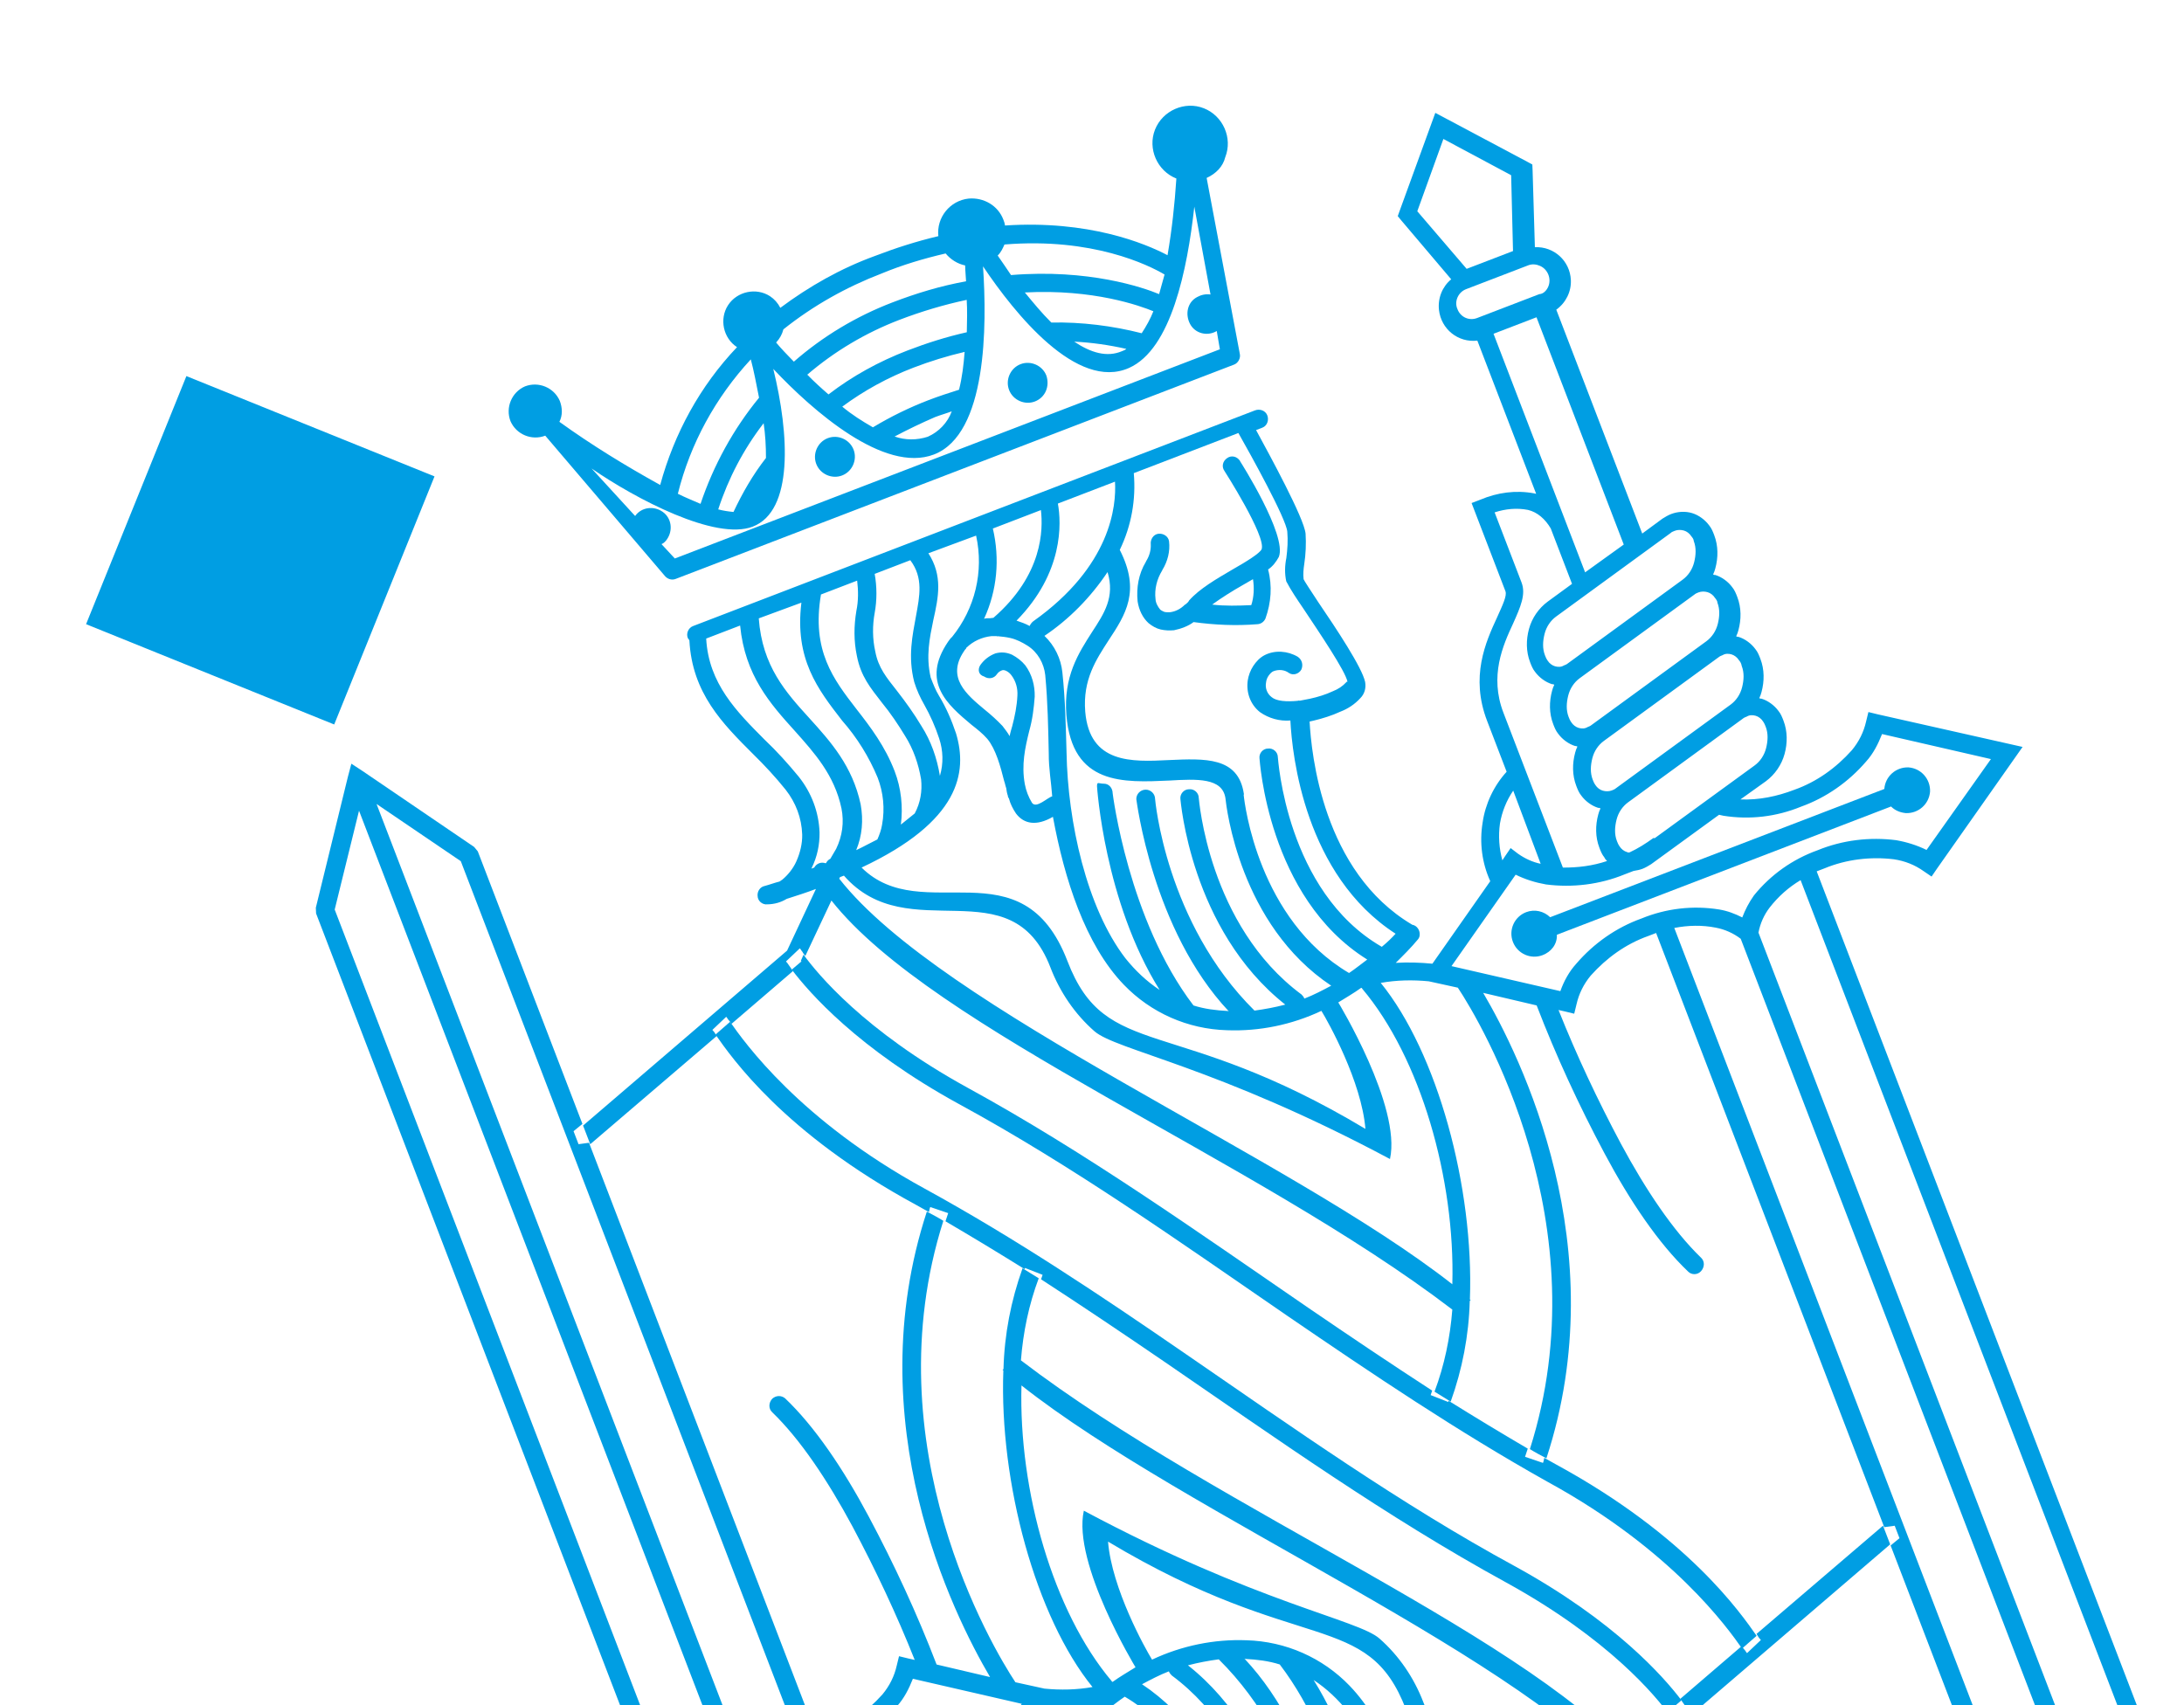 <?xml version="1.0" encoding="utf-8"?>
<!-- Generator: Adobe Illustrator 28.0.0, SVG Export Plug-In . SVG Version: 6.00 Build 0)  -->
<svg version="1.1" id="Calque_1" xmlns="http://www.w3.org/2000/svg" xmlns:xlink="http://www.w3.org/1999/xlink" x="0px" y="0px"
	 viewBox="0 0 360.6 281.6" style="enable-background:new 0 0 360.6 281.6;" xml:space="preserve">
<style type="text/css">
	.st0{fill:#009EE3;}
</style>
<g transform="translate(429.239 359.587) rotate(159)">
	<g>
		<path class="st0" d="M151.3,210.5L151.3,210.5c12.3,17.9,24.2,35.8,38.1,52.1c12.3,14.5,16.5,26.1,17.8,30.6l-2,0.7l0.1,0.1
			c-0.1,0.1-0.2,0.2-0.3,0.3l0,0l-0.5,0.5c-1-3.7-4.8-15.3-17.4-30.2c-14.5-17.1-26.9-35.8-39.5-54.1c-4.7-6.8-9.4-13.5-14.2-20.1
			c0.2-0.2,0.3-0.4,0.5-0.6l-2.3-2.1c-0.1,0.1-0.1,0.1-0.1,0.2c-3.1-4.1-6.2-8.1-9.4-12.1c0.3-0.4,0.6-0.7,0.9-1.1l-2.4-2
			c-0.2,0.2-0.3,0.4-0.5,0.7c-0.5-0.6-1-1.2-1.5-1.8c-16-18.8-19.6-33.8-20.7-38.2l3-1.1c1,4,4.9,19.3,20.1,37.2
			C131.9,182.6,141.7,196.6,151.3,210.5"/>
		<path class="st0" d="M222.8,287.7l-3,1.1c-1-4-4.9-19.3-20.1-37.2c-11.1-13.1-20.9-27-30.5-41l0,0c-12.3-17.9-24.2-35.8-38.1-52.1
			c-12.3-14.5-16.5-26.1-17.8-30.6l2-0.7l-0.1-0.1c0.1-0.1,0.2-0.2,0.3-0.3l0,0l0.5-0.5c1,3.7,4.8,15.3,17.4,30.2
			c14.5,17.1,26.9,35.8,39.5,54.1c4.7,6.8,9.4,13.5,14.2,20.1c-0.2,0.2-0.3,0.4-0.5,0.6l2.3,2.1c0.1-0.1,0.1-0.1,0.1-0.2
			c3.1,4.1,6.2,8.1,9.4,12.1c-0.3,0.4-0.6,0.7-0.9,1.1l2.4,2c0.2-0.2,0.3-0.4,0.5-0.7c0.5,0.6,1,1.2,1.5,1.8
			C218.1,268.4,221.7,283.3,222.8,287.7"/>
		<path class="st0" d="M70.1,142.2l1.7,0.4h0l0,105.1c0.5,0,0.9,0,1.4,0c3.9,0.1,7.7-0.9,11.2-2.7c1.6-0.9,2.9-2.1,3.9-3.6l0.9-1.3
			l1.3,0.9l0.9,0.6c-0.1-8.1-0.7-16.2-1.7-24.3c-1.1-8.6-2.9-16.5-5.6-22.3c-0.4-0.8,0-1.7,0.8-2.1c0.8-0.4,1.7,0,2,0.7
			c2.9,6.1,4.8,14.3,5.9,23.2c1.1,8.9,1.7,17.9,1.7,26.8l7.5,5.1c-2-12-5.3-47.1,17.8-75.5c0.7,0.8,1.4,1.6,2,2.4
			c-24.3,30.4-17.7,68.7-16.2,75.4l4.1,2.7c2.4,1.2,4.9,2.1,7.5,2.6c-4.6-14.1-2.3-37,5-54.1l-0.1-0.1l0.2-0.1
			c2.2-5.3,5.2-10.1,8.9-14.4c0.6,0.8,1.3,1.7,1.9,2.5c-3.1,3.5-5.6,7.4-7.6,11.6c21.6,35.1,63.4,73.8,71.5,99.8l7.3-7
			c0.1,0.3,0.2,0.6,0.2,0.8c0.1,0.2,0.1,0.5,0.2,0.7l2.9-1.2c0,0,0-0.1-0.1-0.3c-0.1-0.3-0.2-0.9-0.4-1.6l12.6-4.5
			c0.1,0.3,0.1,0.5,0.2,0.7c0.1,0.2,0.1,0.5,0.2,0.7l2.9-1.2c0,0,0-0.1-0.1-0.3c-0.1-0.2-0.1-0.5-0.2-0.9l25.9-9.2l0,3.3l-41.8,14.9
			l0,0l-8.1,7.8c1.6,0,3.3,0.1,5.1,0.2c1.1-0.2,2.2-0.1,3.3,0.3c0.8,0.2,1.3,1.1,1,1.9c-0.2,0.7-0.9,1.2-1.6,1.1
			c-0.9-0.1-1.8-0.1-2.6-0.2c-0.2,0-0.3,0.1-0.5,0.1c-1.2,0.4-2.4,1.1-3.3,2c-1.1,1.1-2,2.4-2.5,3.8c-0.9,2.6-0.9,5.3-0.1,7.9
			c0.8,2.5,1.8,5,2.9,7.4c2.9,6.5,5.8,13,3.1,21.3c0,0.2,0.1,0.3,0.1,0.5c0,0.8-0.7,1.5-1.5,1.5h-96.3c-0.1,0-0.1,0-0.2,0
			c-0.2,0-0.4,0-0.6,0h-2.3c-0.8,0-1.6-0.6-1.6-1.5c0-0.8,0.6-1.6,1.5-1.6c0,0,0.1,0,0.1,0l1,0c-0.6-4.6-2.2-16.4-1.5-18.9
			c0.5-1.6,1.2-3.2,2-4.6c0.4-0.7,0.8-1.5,1-2.3c0-0.3-0.4-2.1-0.9-4.4c-1.2-5.1-2.9-12.7-2.5-15.1c0.2-1,0.8-1.8,1.7-2.2
			c1.2-0.6,2.5-0.9,3.9-0.9c1.5-0.1,3.1,0,4.6,0.2c0.2,0,0.5,0.1,0.7,0.1c1.6-5,6.9-23.9-3.8-37.4c-0.7-0.4-0.9-1.4-0.5-2.1
			c0.1-0.2,0.3-0.4,0.5-0.5l0,0l0,0c1.6-0.9,3.2-1.6,4.8-2.3c-1.9-0.6-3.8-1.4-5.6-2.3l-13.8,9.3c0.2,3.3-0.6,6.6-2.3,9.5
			c-1.5,2.7-3.9,5-6.7,6.4v9c0,7.8-4.4,12.2-7.7,15.4c-1.5,1.5-2.8,2.7-2.8,3.5v15.6h-1.6c-3,0.1-6-0.6-8.6-2.2
			c-0.1-0.1-0.2-0.1-0.3-0.2l0,27.1c3.1,0.8,4.9,3.9,4.1,7c-0.5,1.9-1.9,3.4-3.7,4l4.2,12l0.3,0.9l-0.6,0.7l-11.3,13l-11.3-13
			l-0.6-0.7l0.3-0.9l4.2-12c-3-1-4.6-4.2-3.6-7.2c0.6-1.8,2.1-3.2,4-3.7l0-39.6l-4,1.1c-0.5,0.1-1.1,0.2-1.6,0.2
			c-1.2,0-2.4-0.4-3.3-1.1c-0.9-0.7-1.6-1.8-1.9-2.9c-0.2-0.6-0.2-1.2-0.2-1.8c0-1.9,0.7-3.7,1.8-5.2c0.2-0.3,0.4-0.5,0.7-0.8
			c-0.1-0.1-0.2-0.2-0.3-0.2c-0.9-0.7-1.6-1.8-1.9-2.9c-0.2-0.6-0.2-1.2-0.2-1.8c0-1.9,0.7-3.7,1.8-5.2c0.2-0.3,0.4-0.5,0.7-0.8
			c-0.1-0.1-0.2-0.2-0.3-0.2c-0.9-0.7-1.6-1.8-1.9-2.9c-0.2-0.6-0.2-1.2-0.2-1.8c0-1.9,0.7-3.7,1.8-5.2c0.2-0.3,0.4-0.5,0.7-0.8
			c-0.1-0.1-0.2-0.2-0.3-0.2c-0.9-0.7-1.6-1.8-1.9-2.9c-0.2-0.6-0.2-1.2-0.2-1.8c0-1.9,0.7-3.7,1.8-5.2c1.1-1.5,2.7-2.6,4.5-3.1
			l5-1.3c-2.8-1.2-5.8-1.7-8.9-1.7c-3.9-0.1-7.7,0.9-11.2,2.7c-1.6,0.9-2.9,2.1-3.9,3.6l-0.9,1.3l-1.3-0.9L4.3,254.7L24.7,241
			l1.3-0.9l0.9,1.3c1,1.5,2.3,2.7,3.9,3.6c3.4,1.8,7.3,2.8,11.2,2.7c0.5,0,0.9,0,1.4,0l0-156.6l0.3-0.9L56.3,72l1.3-1.8l1.3,1.8
			l12.7,18.3l0.3,0.9l0,48.2l-1.8,0.6V142.2z M124,205.6c-6.7,16.1-8.5,36.8-3.6,50.9c0,0.1,0,0.1,0.1,0.2c1.5-0.4,2.9-0.6,4.4-0.9
			l0,0c0,0-3.6-19.8,1.3-27.2c21.2,24.5,35.8,33,38,37.2c2,3.8,3,8.1,3,12.4c0,18.1,20.8,11.2,26.4,26.4c0.2,0,0.5,0,0.7,0l0.2-0.2
			C186.4,278.1,141.7,235.2,124,205.6 M130.2,294L130.2,294c-0.7,3.3,3.2,4.6,7.6,6c7.2,2.4,15.3,5,12,16.2
			c-1.8,6.1-5.5,8.8-8.9,11.3c-2.9,2.1-5.6,4-5.9,8.3c4.1-2.9,8.7-5,13.5-6.1c-1-2.1-1.2-4.5-0.6-6.7c1.2-4.5,2.7-8.6,4.1-12.6
			c3.9-10.7,6.1-25.1,3.1-35.2c-0.8-2.5-1.9-4.8-3.4-6.9c3.3,16.9-2.4,35.1-2.4,35.1c-0.3,0.8-0.4,0.3-1.2,0c-0.8-0.3-1.1-1.2-0.8-2
			c0,0,5.1-20.5,0.1-37.5c-1.5-1.2-3.2-2.1-5-2.9l-0.1-0.1c7,17.1,1.7,38.1,1.7,38.2c-0.3,0.8-1.2,1.2-2,0.9c-0.8-0.3-1.2-1.2-0.9-2
			l0,0c0,0,5.7-19.7-2.8-38.5c-1.7-0.4-3.3-0.7-5.1-0.9c10.2,17.2,4,37.8,4,37.9c-0.2,0.8-1.1,1.3-1.9,1c-0.8-0.2-1.3-1.1-1-1.9
			c0,0,0,0,0,0c0-0.1,6.1-20.2-4.2-36.4c-0.1-0.2-0.2-0.5-0.2-0.8c-1.6,0-3.3,0.2-4.9,0.4C135.5,273.6,130.6,292.5,130.2,294
			 M160.1,329c-0.9,0.6-1.9,0.9-3,0.9c-1-0.1-1.8-0.5-2.5-1.2c-0.6-0.7-1.1-1.5-1.4-2.4c-0.5-1.8-0.3-3.7,0.4-5.4
			c0.8-1.7,1.7-3.4,2.9-5c1.6-2.3,3.2-4.7,3.8-7.9c0.2-1.1,0.2-2.2,0-3.3c-0.3-1.2-2.7-0.1-3.5-0.2c-0.7,2.3-1.1,4.5-2,6.8
			c-1.4,3.9-2.9,8-4.1,12.3c-0.5,1.9-0.2,4,1,5.6c0.6,0.8,1.3,1.6,2.2,2.2c0.6,0.4,1.2,0.7,1.8,1c0.1,0,0.1,0,0.2,0.1
			c0.3,0.1,0.5,0.2,0.8,0.3c1.5,0.4,3.1,0.3,4.5-0.3l0,0c0,0,0.1,0,0.1-0.1c0.2-0.1,0.4-0.2,0.5-0.3c4.3-3,2.2-6.8,0.3-10.2
			c-0.7-1.2-1.3-2.4-1.8-3.6c-0.2-0.7-0.4-1.3-0.5-2c-0.3,0.5-0.7,1-1,1.4c-1,1.4-1.9,2.8-2.6,4.4c-0.5,1.1-0.6,2.3-0.3,3.4
			c0.1,0.4,0.3,0.8,0.6,1.1c0.2,0.2,0.4,0.3,0.6,0.3c0.4,0,0.7-0.1,1-0.3c0.7-0.5,1.6-0.3,2.1,0.4C161,327.6,160.8,328.5,160.1,329
			C160.1,329,160.1,329,160.1,329 M200.8,349.3c2.3-7.1-0.4-13.1-3-19c-1.2-2.5-2.2-5.1-3.1-7.8c-1-3.2-1-6.6,0.1-9.8
			c0.7-1.9,1.8-3.6,3.3-5l0.1-0.1l-0.5,0c-0.6,0.5-1.4,0.5-2,0h-0.1c-0.2,0.2-0.6,0.4-0.9,0.4c-0.5,0.4-1,0.8-1.5,1.2
			c-1.7,1.6-2.8,3.6-3.2,5.9c-0.9,5.6,0.9,10.2,2.6,14.7c2.2,5.7,4.4,11.5,2.2,19.5L200.8,349.3z M191.5,349.3
			c2.3-7.6,0.2-13-1.9-18.4c-1.9-4.9-3.8-9.9-2.8-16.3c0.5-2.6,1.6-4.9,3.4-6.8c-1.4,0.1-2.7,0.3-3.9,0.4c-0.6,0.6-1.2,1.3-1.6,2
			c-1.4,2.3-2.1,4.9-2.1,7.5c0.1,3.7,0.8,7.4,2.1,10.9c1.9,6.3,3.7,12.3-0.7,20.6L191.5,349.3z M180.5,349.3
			c4.8-8.1,3.1-13.8,1.3-19.8c-1.1-3.6-2.2-7.4-2.2-11.8c0-3,0.8-6,2.2-8.6c-0.9,0.3-1.9,0.6-2.8,0.9c-1.5,1.3-2.5,3-3,4.9
			c-0.5,2.5-0.6,5.1-0.1,7.6c0.4,2.2,0.9,4.4,1.6,6.5c0.9,3,1.7,5.3,1.1,8.7c-0.4,2.5-1.3,4.8-2.6,7c-0.9,1.4-1.5,3-1.9,4.6
			L180.5,349.3z M164.7,349.3h6.3c0.4-2.1,1.2-4.2,2.3-6c1.1-1.8,1.9-3.9,2.2-6c0.5-2.7-0.2-4.7-1-7.3c-0.7-2.3-1.3-4.6-1.7-6.9
			c-0.6-2.9-0.5-5.9,0.1-8.8c-1.3,1.7-2,3.7-2.1,5.8c-0.1,2,0,4.1,0.3,6.1c0.2,1.3,0.3,2.7,0.2,4.1c-0.5,4.3-2.5,7.3-4.2,10.1
			C165.4,343.2,163.7,345.8,164.7,349.3 M161.5,349.3c-0.9-4.3,1-7.3,3.2-10.6c1.6-2.5,3.3-5.1,3.8-8.7c0-1.1,0-2.2-0.2-3.3
			c-0.4-2.2-0.5-4.5-0.4-6.8c0.5-6.7,4.6-13.8,22.5-15.1c-5.8-12.9-26.2-5.7-26.2-26.6c0-17.8-13.2-14.4-36-43.5
			c-2.2,7.5-0.6,18.7-0.2,20.8c5.4-0.4,10.8,0.5,15.7,2.6c6,2.5,10.7,7.2,13.2,13.1c3.6,8.5,2.9,19.9,1,30.1
			c3.1-0.5,4.9,0.6,5.5,2.7c0.2,0.9,0.3,1.8,0.2,2.7c0,0.2,0.1,0.3,0,0.5c0,0.4-0.1,0.9-0.2,1.3c0,0.4-0.1,0.8-0.1,1.2
			c-0.3,2.5-0.6,5.4,0.1,7.5c0.4,1.1,1,2.1,1.6,3.1c2.5,4.5,5.3,9.6-1.3,14.2c-0.3,0.2-0.6,0.4-0.9,0.5c-5.2,3-8.8,8.2-9.7,14.2
			L161.5,349.3z M150.1,349.3c0.7-5.1,3-9.8,6.7-13.4c-0.3,0-0.5-0.1-0.8-0.2c-0.2-0.1-0.4-0.1-0.7-0.2
			c-10.2,3.7-12.9,10.7-13.7,13.8H150.1z M138.6,349.3c0.6-3.2,3.2-11,13.3-15.6c-0.6-0.5-1.2-1-1.7-1.6c-0.2,0.2-0.5,0.4-0.8,0.5
			c-15.3,3.9-19.7,12.9-20.9,16.7H138.6z M112,263c10.5,14.4,5.4,33.6,3.6,39.1c1.7,0.5,3.2,1.6,4.2,3.1c1,1.7,1,3.8,0,5.6
			c-0.4,0.7-1,1.4-1.7,1.9c-0.7,0.5-1.5,0.9-2.4,1c-1.9,0.2-3.8-0.7-5-2.2c-0.5-0.7-0.4-1.6,0.2-2.2c0.6-0.5,1.6-0.5,2.1,0.2
			c0.5,0.8,1.4,1.2,2.3,1.2c0.3,0,0.7-0.2,1-0.4c0.3-0.2,0.6-0.5,0.8-0.9c0.5-0.8,0.5-1.8,0-2.6c-0.5-0.9-2-1.6-3.8-2.1
			c-0.1,0-0.2,0-0.3-0.1c-0.5-0.1-1.1-0.2-1.7-0.3c-1.3-0.2-2.7-0.3-4-0.2c-0.9,0-1.8,0.2-2.6,0.6c-0.1,0.1-0.1,0-0.2,0
			c-0.3,1.8,1.4,9.1,2.5,14c0.4,1.7,0.8,3.4,1,5.1c-0.2,1.3-0.7,2.5-1.4,3.6c-0.7,1.3-1.3,2.6-1.7,4c-0.6,2.1,1.1,14.1,1.7,18.1
			h18.5c1.2-4.2,3.5-8,6.7-11c-0.8-7.6,2.9-10.3,7.1-13.3c3-2.2,6.3-4.5,7.8-9.6c2.4-8.3-4.2-10.5-10-12.4
			c-5.7-1.9-10.9-3.6-9.6-9.6c0-0.1,0-0.1,0.1-0.2c0.4-1.5,5.1-20.1-5.7-33.7c-1.3,0.3-2.5,0.7-3.6,1c11.7,15.5,4.7,37.3,4.7,37.4
			c-0.2,0.8-1.1,1.3-1.9,1c-0.8-0.2-1.3-1.1-1-1.9c0-0.1,6.7-21.2-4.8-35.4C113.7,262.2,112.8,262.6,112,263 M85.4,278.1
			c1.6-1.1,3-2.6,4-4.3c1-1.8,1.6-3.8,1.8-5.8l-0.7,0.5l-1.3,0.9l-0.8-1.3c-0.8-1.2-1.8-2.2-2.9-2.9L85.4,278.1z M66.5,320.5
			c1.6,1,3.4,1.5,5.3,1.6v-12.4c0-2.1,1.6-3.7,3.7-5.8c2.9-2.8,6.8-6.7,6.8-13.2l0-27.4c-2.3-0.9-4.7-1.5-7.2-1.6
			c0.1,0.2,0.2,0.5,0.2,0.7c0.2,0.6,0.2,1.2,0.2,1.8c0,1.9-0.7,3.7-1.8,5.2c-0.2,0.3-0.4,0.5-0.7,0.8c0.1,0.1,0.2,0.2,0.3,0.2
			c0.9,0.7,1.6,1.8,1.9,2.9c0.2,0.6,0.2,1.2,0.2,1.8c0,1.9-0.7,3.7-1.8,5.2c-0.2,0.3-0.4,0.5-0.7,0.8c0.1,0.1,0.2,0.2,0.3,0.2
			c0.9,0.7,1.6,1.8,1.9,2.9c0.2,0.6,0.2,1.2,0.2,1.8c0,1.9-0.7,3.7-1.8,5.2c-0.2,0.3-0.4,0.5-0.7,0.8c0.1,0.1,0.2,0.2,0.3,0.2
			c0.9,0.7,1.6,1.8,1.9,2.9c0.2,0.6,0.2,1.2,0.2,1.8c0,1.9-0.7,3.7-1.8,5.2c-1.1,1.5-2.7,2.6-4.5,3.1l-4.8,1.3v9.8
			C64.4,318.1,65.2,319.6,66.5,320.5 M49.3,373.1l8.3,9.6l8.3-9.6l-4.2-11.8h-8.2L49.3,373.1z M50.2,353.7c-1,1-1,2.7,0,3.7
			c0.5,0.5,1.1,0.8,1.8,0.8h11c1.4,0,2.6-1.2,2.5-2.6c0-1.4-1.1-2.5-2.5-2.5h-11C51.4,352.9,50.7,353.2,50.2,353.7 M61.4,349.8
			l0-42.3l-7.6,2l0,40.2H61.4z M42.9,306.8c0.1,0.5,0.4,1,0.8,1.3c0.4,0.3,0.9,0.5,1.4,0.5c0.3,0,0.6,0,0.8-0.1l22.6-6.1
			c1.1-0.3,2.1-1,2.8-2c0.7-1,1.2-2.1,1.2-3.3c0-0.3,0-0.6-0.1-1c-0.1-0.5-0.4-1-0.8-1.3c-0.4-0.3-0.9-0.5-1.4-0.4
			c-0.3,0-0.5,0-0.8,0.1h0h0l-22.6,6.1c-1.1,0.3-2.1,1-2.8,2c-0.7,1-1.2,2.1-1.2,3.3C42.7,306.2,42.8,306.5,42.9,306.8 M42.9,295.9
			c0.1,0.5,0.4,1,0.8,1.3c0.4,0.3,0.9,0.5,1.4,0.5c0.3,0,0.5,0,0.8-0.1h0l0,0l22.6-6.1c1.1-0.3,2.1-1,2.8-2c0.7-1,1.2-2.1,1.2-3.3
			c0-0.3,0-0.6-0.1-1c-0.1-0.5-0.4-1-0.8-1.3c-0.4-0.3-0.9-0.5-1.4-0.4c-0.3,0-0.5,0-0.8,0.1h0h0l-22.6,6.1c-1.1,0.3-2.1,1-2.8,2
			c-0.7,1-1.2,2.1-1.2,3.3C42.7,295.2,42.8,295.6,42.9,295.9 M42.9,284.9c0.1,0.5,0.4,1,0.8,1.3c0.4,0.3,0.9,0.5,1.4,0.4
			c0.3,0,0.5,0,0.8-0.1h0h0l22.6-6.1c1.1-0.3,2.1-1,2.8-2c0.7-1,1.2-2.1,1.2-3.3c0-0.3,0-0.6-0.1-1c-0.1-0.5-0.4-1-0.8-1.3
			c-0.4-0.3-0.9-0.5-1.4-0.5c-0.3,0-0.5,0-0.8,0.1h0h0l-22.6,6.1c-1.1,0.3-2.1,1-2.8,2c-0.7,1-1.2,2.1-1.2,3.3
			C42.7,284.3,42.8,284.6,42.9,284.9 M46.7,267.7c-1.1,0.3-2.1,1-2.8,2c-0.7,1-1.2,2.1-1.2,3.3c0,0.3,0,0.6,0.1,1
			c0.1,0.5,0.4,1,0.8,1.3c0.4,0.3,0.9,0.5,1.4,0.4c0.3,0,0.5,0,0.8-0.1h0h0l22.6-6.1c1.1-0.3,2.1-1,2.8-2c0.7-1,1.2-2.1,1.2-3.3
			c0-0.3,0-0.6-0.1-1c-0.1-0.5-0.4-1-0.8-1.3c-0.1-0.1-0.2-0.2-0.4-0.2c-1.5,0.1-3,0.4-4.5,0.8c-0.1,0-0.1-0.1-0.2-0.1L46.7,267.7z
			 M56,77.8l-9.6,13.8l0,155.7c2.3-0.4,4.4-1.2,6.4-2.4c1.3-0.8,2.4-1.9,3.2-3.2L56,77.8z M57.6,245c-0.9,1-1.9,1.9-3.1,2.7
			c-3.8,2.2-8.1,3.3-12.5,3.2c-4.4,0.1-8.8-1-12.7-3.1c-1.5-0.9-2.9-2-4.1-3.3L9.9,254.7L25.2,265c1.2-1.3,2.5-2.5,4.1-3.3
			c3.9-2.1,8.3-3.2,12.7-3.1c4.4-0.1,8.7,1,12.5,3.2c0.2,0.1,0.4,0.3,0.6,0.4l13.4-3.6c0.5-0.1,1.1-0.2,1.6-0.2c0.5,0,1,0.1,1.5,0.2
			c0.5,0,1.1,0,1.6,0c4.4-0.1,8.8,1,12.7,3.1c1.5,0.9,2.9,2,4.1,3.3l15.3-10.3L90,244.4c-1.1,1.3-2.5,2.5-4.1,3.3
			c-3.9,2.1-8.3,3.2-12.7,3.1c-4.4,0.1-8.7-1-12.5-3.2C59.5,246.9,58.5,246,57.6,245 M68.7,91.6l-9.6-13.8l0,164
			c0.8,1.3,1.9,2.4,3.2,3.2c1.9,1.2,4.1,2,6.4,2.4L68.7,91.6z"/>
		<path class="st0" d="M136.1,366.4c1.8,0,3.3,1.5,3.3,3.3c0,1.8-1.5,3.3-3.3,3.3c-1.8,0-3.3-1.5-3.3-3.3
			C132.9,367.8,134.3,366.4,136.1,366.4"/>
		<path class="st0" d="M128.2,322.9c0.7,0.2,1.4,0.5,2,0.9c0.6,0.4,1.1,1,1.5,1.7c0.6,1.2,0.7,2.6,0.4,4c-0.6,2.2-1.8,4.2-3.6,5.6
			c0,0-0.1,0.1-0.1,0.1c-0.8,0.6-1.4,1.4-1.7,2.3c-0.2,0.8-1,1.4-1.8,1.2c-0.8-0.2-1.4-1-1.2-1.8c0.4-1.6,1.4-3,2.7-4
			c0,0,0.1-0.1,0.1-0.1c1.3-1,2.3-2.4,2.7-4c0.2-0.6,0.1-1.3-0.1-1.9c-0.1-0.2-0.3-0.4-0.5-0.6c-0.3-0.2-0.6-0.3-0.9-0.4
			c-0.9-0.2-1.8-0.1-2.7,0.3l-0.1,0c-0.3,0.1-0.6,0.2-0.8,0.4c-2.3,1.2-5.5,1.7-8.5,2.2c-2.7,0.4-5.2,0.9-5.7,1.4
			c-1.5,1.7,1.1,14.3,1.1,14.3c0.2,0.8-0.3,1.6-1.2,1.8c-0.8,0.2-1.6-0.3-1.8-1.2c0,0,0,0,0-0.1c0,0-2.9-14.2-0.3-17
			c0.7-0.6,1.5-1.1,2.4-1.3c0.3-2.8,1.5-5.3,3.3-7.4c0.4-0.4,1-0.6,1.6-0.4c3.4,1,6.6,2.4,9.7,4.1
			C125.7,322.7,127,322.7,128.2,322.9 M114.8,322.2c-0.9,1.1-1.5,2.5-1.8,3.9c0.6-0.1,1.2-0.2,1.9-0.3c2-0.3,4-0.7,5.9-1.2
			C118.9,323.6,116.9,322.9,114.8,322.2"/>
		<path class="st0" d="M96.4,390.7l5.3-29.1c0.1-0.7,0.8-1.3,1.5-1.3v0l98.8,0c0.7,0,1.3,0.5,1.5,1.2l10.1,28.6h0
			c2.4,0,4.4,1.9,4.5,4.3c0,2.4-1.9,4.4-4.3,4.5c-2.4,0-4.4-1.9-4.5-4.3c0-1.2,0.4-2.4,1.3-3.2c-3.6-5.5-7.6-10.7-11.8-15.7
			c-5.2,7.1-12,12.9-20,16.7c1.6,2.2,1.1,5.4-1.1,7c-2.2,1.6-5.4,1.1-7-1.1c-0.5-0.7-0.8-1.5-0.9-2.4c-5.7,1.6-11.6,2.5-17.6,2.4
			c-3.7,0-7.3-0.2-11-0.7c-0.8,3-3.9,4.8-6.9,4c-2.4-0.7-4.1-2.8-4.1-5.3c0-0.3,0-0.7,0.1-1c-13.2-4.1-20.5-11-23.3-14.2
			c-2.2,3.7-4.1,7.4-5.9,11.3c2.5,2.3,2.7,6.3,0.4,8.8c-2.3,2.5-6.3,2.7-8.8,0.4c-2.5-2.3-2.7-6.3-0.4-8.8
			C93.2,391.5,94.7,390.8,96.4,390.7 M196.6,373.3c-1-1.1-2-2-2.9-2.9c-4.3,5.2-9.5,9.6-15.3,12.9c-0.4,2.3-0.8,4.5-1,6.4
			C185.1,385.9,191.7,380.3,196.6,373.3 M191.3,368.5c-0.7-0.5-1.4-0.9-2.2-1.3c-2.5,2.4-5.2,4.6-8.2,6.4c-0.7,1.8-1.3,3.7-1.7,5.5
			C183.8,376.3,187.9,372.7,191.3,368.5 M141.1,394.5c3.6,0.5,7.3,0.8,11,0.7c6.3,0,12.5-0.9,18.5-2.8c0.5-0.7,1.1-1.2,1.9-1.6
			c-0.4-1.2-1-2.6-1.6-4c-6,2.2-12.3,3.3-18.7,3.3c-4.2,0-8.4-0.3-12.6-1.1c-0.3,0.9-0.5,1.7-0.8,2.5
			C139.9,392.2,140.7,393.3,141.1,394.5 M152.4,372.9c-1.8,0-3.6-0.1-5.3-0.2c-1.2,1.7-2.2,3.6-3.1,5.5c2.9,0.4,5.9,0.6,8.8,0.6
			c4.5,0,9-0.6,13.3-1.8c-1-1.8-2.2-3.4-3.5-5C159.2,372.6,155.8,372.9,152.4,372.9 M159.8,369.3c-1.4-1.2-3.2-1.9-5.1-2
			c-2,0.1-3.9,1-5.2,2.5c0.9,0,1.9,0.1,2.9,0.1C154.8,369.8,157.3,369.6,159.8,369.3 M152.7,381.8c-3.4,0-6.8-0.2-10.2-0.7
			c-0.7,1.7-1.4,3.4-1.9,5c3.8,0.6,7.7,0.9,11.6,0.9c5.9,0,11.8-1,17.4-3c-0.6-1.4-1.3-2.8-2.1-4.3
			C162.8,381.1,157.8,381.8,152.7,381.8 M131.5,392.4c0.5-0.5,1-1,1.7-1.3c-0.3-1.2-0.6-2.5-0.9-3.8c-12.3-3.6-19.6-9.7-21.7-11.7
			c-0.7,0.9-1.3,1.8-2,2.7C110.5,380.7,117.5,388.3,131.5,392.4 M115.6,370.6c-1.1,0.8-2.2,1.7-3.1,2.7c1.7,1.6,7.9,7,18.7,10.5
			c-0.7-2.1-1.4-4.2-2.3-6.2C124.2,375.9,119.7,373.5,115.6,370.6 M126.5,373.3c-1.9-2.7-4.1-4.4-6.8-4.3c-0.3,0-0.6,0-0.8,0.1
			C121.3,370.7,123.8,372.1,126.5,373.3 M119.6,366c9.4-0.5,14.4,15.1,16.5,24.3c2.9-9.4,9.3-26.1,18.7-26.1
			c8.8,0,16.1,13.9,19.7,22.7c1.4-11.1,5.3-23.1,12.5-23.1c6.6,0,16.4,11.2,21.4,18.5l-3.9-9.9c-1.5,1-3.5,0.5-4.5-1
			c-1-1.5-0.5-3.5,1-4.5c0.3-0.2,0.7-0.4,1.1-0.4l-1.2-3h-96.4l-0.6,3c1.8-0.3,3.5,0.9,3.7,2.7s-0.9,3.5-2.7,3.7
			c-0.7,0.1-1.5,0-2.2-0.4l-2.7,14.5C104.8,377.7,112,366.4,119.6,366"/>
		<path class="st0" d="M170.2,366.4c1.8,0,3.3,1.5,3.3,3.3s-1.5,3.3-3.3,3.3s-3.3-1.5-3.3-3.3S168.4,366.4,170.2,366.4
			C170.2,366.4,170.2,366.4,170.2,366.4"/>
		<path class="st0" d="M90.6,251c2.1,0,3.8,1.7,3.8,3.8s-1.7,3.8-3.8,3.8c-1.5,0-2.8-0.9-3.4-2.2l-59.1,0c-0.9,1.9-3.1,2.7-5,1.9
			c-1.9-0.9-2.7-3.1-1.9-5c0.9-1.9,3.1-2.7,5-1.9c0.8,0.4,1.5,1,1.9,1.9l59.1,0C87.7,251.8,89.1,251,90.6,251"/>
		<path class="st0" d="M150.3,54.7c-1.8,0-3.3-1.5-3.3-3.3c0-1.8,1.5-3.3,3.3-3.3c1.8,0,3.3,1.5,3.3,3.3c0,0,0,0,0,0
			C153.6,53.3,152.1,54.7,150.3,54.7"/>
		<path class="st0" d="M295.9,170.1c-1.5,0-2.8-0.9-3.4-2.2l-59.1,0c-0.9,1.9-3.1,2.7-5,1.9c-1.9-0.9-2.7-3.1-1.9-5
			c0.9-1.9,3.1-2.7,5-1.9c0.8,0.4,1.5,1,1.9,1.9l59.1,0c0.9-1.9,3.1-2.7,5-1.9c1.9,0.9,2.7,3.1,1.9,5
			C298.7,169.3,297.4,170.1,295.9,170.1"/>
		<path class="st0" d="M184.4,54.7c-1.8,0-3.3-1.5-3.3-3.3s1.5-3.3,3.3-3.3c1.8,0,3.3,1.5,3.3,3.3C187.6,53.3,186.2,54.7,184.4,54.7
			"/>
		<path class="st0" d="M295.8,180.1l-1.3,0.9l-0.8-1.3c-1-1.5-2.4-2.7-3.9-3.6c-3.4-1.8-7.3-2.8-11.2-2.7c-0.5,0-0.9,0-1.4,0v156.6
			l-0.3,0.9l-12.7,18.3l-1.3,1.8l-1.3-1.8l-12.7-18.3l-0.3-0.9l0-48.2l1.8-0.6v-2.3l-1.7-0.4h0l0-105.1c-0.5,0-0.9,0-1.4,0
			c-3.9-0.1-7.7,0.9-11.2,2.7c-1.6,0.9-2.9,2.1-3.9,3.6l-0.9,1.3l-1.3-0.9l-0.9-0.6c0.1,8.1,0.7,16.2,1.7,24.3
			c1.1,8.6,2.9,16.5,5.6,22.3c0.4,0.8,0,1.7-0.8,2.1c-0.8,0.3-1.6,0-2-0.7c-2.9-6.1-4.8-14.3-5.9-23.2c-1.1-8.9-1.7-17.8-1.7-26.8
			l-7.5-5.1c2,12,5.3,47.1-17.8,75.5c-0.7-0.8-1.4-1.6-2-2.4c24.3-30.4,17.7-68.7,16.2-75.4l-4.1-2.7c-2.4-1.2-4.9-2.1-7.5-2.6
			c4.6,14.1,2.3,37-5,54.1l0.1,0.1l-0.2,0.1c-2.2,5.3-5.2,10.1-8.9,14.4c-0.6-0.8-1.3-1.7-1.9-2.5c3.1-3.5,5.6-7.4,7.6-11.6
			c-21.6-35.1-63.4-73.8-71.5-99.8l-7.3,7c-0.1-0.3-0.2-0.6-0.2-0.8c-0.1-0.2-0.1-0.5-0.2-0.7l-2.9,1.2c0,0,0,0.1,0.1,0.3
			c0.1,0.3,0.2,0.9,0.4,1.6l-12.6,4.5c-0.1-0.3-0.1-0.5-0.2-0.7c-0.1-0.2-0.1-0.5-0.2-0.7l-2.9,1.2c0,0,0,0.1,0.1,0.3
			c0.1,0.2,0.1,0.5,0.2,0.9l-25.9,9.2v-3.3l41.8-14.9v0l8.1-7.8c-1.6,0-3.3-0.1-5.1-0.2c-1.1,0.2-2.2,0.1-3.3-0.3
			c-0.8-0.2-1.3-1.1-1-1.9c0.2-0.7,0.9-1.2,1.6-1.1c0.9,0.1,1.8,0.1,2.6,0.2c0.2,0,0.3-0.1,0.5-0.1c1.2-0.4,2.4-1.1,3.3-2
			c1.1-1.1,2-2.4,2.5-3.8c0.9-2.6,0.9-5.3,0.1-7.9c-0.8-2.5-1.8-5-2.9-7.4c-2.9-6.5-5.8-13-3.1-21.3c-0.3-0.8,0.2-1.7,1-1.9
			c0.2,0,0.3-0.1,0.5-0.1l96.3,0c0.1,0,0.1,0,0.2,0c0.2,0,0.4,0,0.6,0h2.3c0.8,0,1.5,0.7,1.5,1.5c0,0.8-0.7,1.5-1.5,1.5c0,0,0,0,0,0
			h-1c0.6,4.6,2.2,16.4,1.5,18.9c-0.5,1.6-1.2,3.2-2,4.6c-0.4,0.7-0.8,1.5-1,2.3c0,0.3,0.4,2.1,0.9,4.4c1.2,5.1,2.9,12.7,2.5,15.1
			c-0.2,1-0.8,1.8-1.7,2.2c-1.2,0.6-2.5,0.9-3.9,0.9c-1.5,0.1-3.1,0-4.6-0.2c-0.2,0-0.5-0.1-0.7-0.1c-1.6,5-6.9,23.9,3.8,37.4
			c0.7,0.4,0.9,1.4,0.5,2.1c-0.1,0.2-0.3,0.4-0.5,0.5l0,0l0,0c-1.6,0.9-3.2,1.6-4.8,2.3c1.9,0.6,3.8,1.4,5.6,2.3l13.8-9.3
			c-0.2-3.3,0.6-6.6,2.3-9.5c1.5-2.7,3.9-5,6.7-6.4l0-9c0-7.8,4.4-12.2,7.7-15.4c1.5-1.5,2.8-2.7,2.8-3.5V95.8h1.6
			c3-0.1,6,0.6,8.6,2.2c0.1,0.1,0.2,0.1,0.3,0.2l0-27.1c-3.1-0.8-4.9-3.9-4.1-7c0.5-1.9,1.9-3.4,3.7-4l-4.2-11.9l-0.3-0.9l0.6-0.7
			l11.3-13l11.3,13l0.6,0.7l-0.3,0.8l-4.2,11.9c3,1,4.6,4.2,3.6,7.2c-0.6,1.8-2.1,3.2-4,3.7v39.6l4-1.1c0.5-0.1,1.1-0.2,1.6-0.2
			c1.2,0,2.4,0.4,3.3,1.1c0.9,0.7,1.6,1.8,1.9,2.9c0.2,0.6,0.2,1.2,0.2,1.8c0,1.9-0.7,3.7-1.8,5.2c-0.2,0.3-0.4,0.5-0.7,0.8
			c0.1,0.1,0.2,0.2,0.3,0.2c0.9,0.7,1.6,1.8,1.9,2.9c0.2,0.6,0.2,1.2,0.2,1.8c0,1.9-0.7,3.7-1.8,5.2c-0.2,0.3-0.4,0.5-0.7,0.8
			c0.1,0.1,0.2,0.2,0.3,0.2c0.9,0.7,1.6,1.8,1.9,2.9c0.2,0.6,0.2,1.2,0.2,1.8c0,1.9-0.7,3.7-1.8,5.2c-0.2,0.3-0.4,0.5-0.7,0.8
			c0.1,0.1,0.2,0.2,0.3,0.2c0.9,0.7,1.6,1.8,1.9,2.9c0.2,0.6,0.2,1.2,0.2,1.8c0,1.9-0.7,3.7-1.8,5.2c-1.1,1.5-2.7,2.6-4.5,3.1
			l-5,1.3c2.8,1.2,5.8,1.7,8.9,1.7c3.9,0.1,7.7-0.9,11.2-2.7c1.6-0.9,2.9-2.1,3.9-3.6l0.8-1.3l1.3,0.9l20.4,13.7L295.8,180.1z
			 M196.4,215.5c6.7-16.1,8.5-36.8,3.6-50.9c0-0.1,0-0.1-0.1-0.2c-1.5,0.4-2.9,0.6-4.4,0.9l0,0c0,0,3.6,19.8-1.3,27.2
			c-21.2-24.5-35.8-33-38-37.2c-2-3.8-3-8.1-3-12.4c0-18.1-20.8-11.2-26.4-26.4c-0.2,0-0.5,0-0.7,0l-0.2,0.2
			C134,143,178.8,185.8,196.4,215.5 M190.3,127.1L190.3,127.1c0.7-3.3-3.2-4.6-7.6-6c-7.2-2.4-15.3-5-12-16.2
			c1.8-6.1,5.5-8.8,8.9-11.3c2.9-2.1,5.6-4,5.9-8.3c-4.1,2.9-8.7,5-13.5,6.1c1,2.1,1.2,4.5,0.6,6.7c-1.2,4.5-2.7,8.6-4.1,12.6
			c-3.9,10.7-6.1,25.1-3.1,35.2c0.8,2.5,1.9,4.8,3.4,6.9c-3.3-16.9,2.4-35.1,2.4-35.1c0.3-0.8,0.4-0.3,1.2,0c0.8,0.3,1.2,1.2,0.8,2
			c0,0-5.1,20.5-0.1,37.5c1.5,1.2,3.2,2.1,5,2.9l0.1,0.1c-7-17.1-1.7-38.1-1.7-38.2c0.3-0.8,1.2-1.2,2-0.9s1.2,1.2,0.9,2
			c0,0,0,0,0,0c0,0-5.7,19.7,2.8,38.5c1.7,0.4,3.3,0.7,5.1,0.9c-10.2-17.2-4-37.8-4-37.9c0.2-0.8,1.1-1.3,1.9-1
			c0.8,0.2,1.3,1.1,1,1.9c0,0.1-6.1,20.2,4.2,36.4c0.1,0.2,0.2,0.5,0.2,0.8c1.6,0,3.3-0.2,4.9-0.4
			C185,147.5,189.9,128.6,190.3,127.1 M159.2,88.6c0,0-0.1,0-0.1,0.1c-0.2,0.1-0.4,0.2-0.5,0.3c-4.3,3-2.2,6.8-0.3,10.2
			c0.7,1.2,1.3,2.4,1.8,3.6c0.2,0.7,0.4,1.3,0.5,2c0.3-0.5,0.7-1,1-1.4c1-1.4,1.9-2.8,2.6-4.4c0.5-1.1,0.6-2.3,0.3-3.4
			c-0.1-0.4-0.3-0.8-0.6-1.1c-0.2-0.2-0.4-0.3-0.6-0.3c-0.4,0-0.7,0.1-1,0.3c-0.7,0.5-1.6,0.3-2.1-0.4c-0.5-0.7-0.3-1.6,0.4-2.1
			c0.9-0.6,1.9-0.9,3-0.9c1,0.1,1.8,0.5,2.5,1.2c0.6,0.7,1.1,1.5,1.4,2.4c0.5,1.8,0.3,3.7-0.4,5.4c-0.8,1.8-1.7,3.4-2.9,5
			c-1.6,2.3-3.2,4.7-3.8,7.9c-0.2,1.1-0.2,2.2,0,3.3c0.3,1.2,2.7,0.1,3.5,0.2c0.7-2.3,1.1-4.5,2-6.8c1.4-3.9,2.9-8,4.1-12.3
			c0.5-1.9,0.2-4-1-5.6c-0.6-0.8-1.3-1.6-2.2-2.2c-0.6-0.4-1.2-0.7-1.8-1c-0.1,0-0.1,0-0.2-0.1c-0.3-0.1-0.5-0.2-0.8-0.3
			C162.2,87.8,160.6,88,159.2,88.6L159.2,88.6L159.2,88.6z M119.7,71.7c-2.3,7.1,0.4,13.1,3,19c1.2,2.5,2.2,5.1,3.1,7.8
			c1,3.2,1,6.6-0.1,9.8c-0.7,1.9-1.8,3.6-3.3,5l-0.1,0.1l0.5,0c0.6-0.5,1.4-0.5,2,0h0.1c0.2-0.2,0.6-0.4,0.9-0.4
			c0.5-0.4,1-0.8,1.5-1.2c1.7-1.6,2.8-3.6,3.2-5.9c0.9-5.6-0.9-10.2-2.6-14.7c-2.2-5.7-4.4-11.5-2.2-19.5L119.7,71.7z M128.9,71.7
			c-2.3,7.6-0.2,13,1.9,18.4c1.9,4.9,3.8,9.9,2.8,16.3c-0.4,2.6-1.6,4.9-3.4,6.8c1.4-0.1,2.7-0.3,3.9-0.4c0.6-0.6,1.2-1.3,1.6-2
			c1.4-2.3,2.1-4.9,2.1-7.5c-0.1-3.7-0.8-7.4-2.1-10.9c-1.9-6.3-3.7-12.3,0.7-20.7L128.9,71.7z M140,71.7
			c-4.8,8.1-3.1,13.8-1.3,19.8c1.1,3.6,2.2,7.4,2.2,11.8c0,3-0.8,6-2.2,8.6c0.9-0.3,1.9-0.6,2.8-0.9c1.5-1.3,2.5-3,3-4.9
			c0.5-2.5,0.6-5.1,0.1-7.6c-0.4-2.2-0.9-4.4-1.6-6.5c-0.9-3-1.7-5.3-1.1-8.7c0.4-2.5,1.3-4.8,2.6-7c0.9-1.4,1.5-3,1.9-4.6L140,71.7
			z M155.8,71.7h-6.3c-0.4,2.1-1.2,4.2-2.3,6.1c-1.1,1.8-1.9,3.9-2.2,6c-0.5,2.7,0.2,4.7,1,7.3c0.7,2.3,1.3,4.6,1.7,6.9
			c0.5,2.9,0.5,5.9-0.1,8.8c1.3-1.7,2-3.7,2.1-5.8c0.1-2.1,0-4.1-0.3-6.1c-0.2-1.3-0.3-2.7-0.3-4.1c0.5-4.3,2.5-7.3,4.2-10.1
			C155.1,77.8,156.8,75.3,155.8,71.7 M159,71.7c0.9,4.3-1,7.3-3.2,10.6c-1.6,2.5-3.3,5.1-3.8,8.7c0,1.1,0,2.2,0.2,3.3
			c0.4,2.2,0.5,4.5,0.4,6.8c-0.5,6.7-4.6,13.8-22.5,15.1c5.8,12.9,26.2,5.7,26.2,26.6c0,17.8,13.2,14.4,36,43.5
			c2.2-7.5,0.6-18.7,0.2-20.8c-5.4,0.4-10.8-0.5-15.7-2.6c-6-2.5-10.7-7.2-13.2-13.1c-3.6-8.5-2.9-19.9-1-30.2
			c-3,0.5-4.9-0.6-5.5-2.7c-0.2-0.9-0.3-1.8-0.2-2.7c0-0.2-0.1-0.3,0-0.5c0-0.4,0.1-0.9,0.2-1.3c0-0.4,0.1-0.8,0.1-1.2
			c0.3-2.5,0.6-5.4-0.1-7.5c-0.4-1.1-1-2.1-1.6-3.1c-2.5-4.5-5.3-9.6,1.3-14.2c0.3-0.2,0.6-0.4,0.9-0.5c5.2-3,8.8-8.2,9.7-14.2
			L159,71.7z M170.4,71.7c-0.7,5.1-3,9.8-6.7,13.4c0.3,0,0.5,0.1,0.8,0.2c0.2,0.1,0.4,0.1,0.7,0.2c10.2-3.7,12.9-10.7,13.7-13.8
			L170.4,71.7z M181.9,71.7c-0.6,3.2-3.2,11-13.3,15.6c0.6,0.5,1.2,1,1.7,1.6c0.2-0.2,0.5-0.4,0.8-0.5c15.3-3.9,19.7-12.9,20.9-16.7
			L181.9,71.7z M208.5,158.1c-10.5-14.4-5.4-33.6-3.6-39.1c-1.7-0.5-3.2-1.6-4.2-3.1c-1-1.7-1-3.8,0-5.6c0.4-0.7,1-1.4,1.7-1.9
			c0.7-0.5,1.5-0.9,2.4-1c1.9-0.2,3.8,0.7,5,2.2c0.5,0.6,0.5,1.6-0.2,2.2c-0.6,0.5-1.6,0.5-2.2-0.2l0,0c-0.5-0.8-1.4-1.2-2.3-1.2
			c-0.3,0-0.7,0.2-1,0.4c-0.3,0.2-0.6,0.5-0.8,0.9c-0.5,0.8-0.5,1.8,0,2.6c0.5,0.9,2,1.6,3.8,2.1c0.1,0,0.2,0,0.3,0.1
			c0.5,0.1,1.1,0.2,1.7,0.3c1.3,0.2,2.7,0.3,4,0.2c0.9,0,1.8-0.2,2.6-0.6c0.1-0.1,0.1,0,0.2,0c0.3-1.8-1.4-9.1-2.5-14
			c-0.4-1.7-0.8-3.4-1-5.1c0.2-1.3,0.7-2.5,1.4-3.6c0.7-1.3,1.3-2.6,1.7-4c0.6-2.1-1.1-14.1-1.7-18.1l-18.5,0c-1.2,4.2-3.5,8-6.7,11
			c0.8,7.6-2.9,10.3-7.1,13.3c-3,2.2-6.3,4.5-7.8,9.6c-2.4,8.3,4.2,10.5,10,12.4c5.7,1.9,10.9,3.6,9.6,9.6c0,0.1,0,0.1-0.1,0.2
			c-0.4,1.5-5.1,20.1,5.7,33.7c1.3-0.3,2.5-0.7,3.6-1c-11.7-15.5-4.7-37.3-4.7-37.4c0.2-0.8,1.1-1.3,1.9-1c0.8,0.2,1.3,1.1,1,1.9
			c0,0.1-6.7,21.2,4.8,35.4C206.7,158.9,207.7,158.5,208.5,158.1 M264.5,343.3l9.6-13.8l0-155.7c-2.2,0.4-4.4,1.2-6.4,2.4
			c-1.3,0.8-2.4,1.9-3.2,3.2L264.5,343.3z M251.8,329.5l9.6,13.8l0-164c-0.8-1.3-1.9-2.4-3.2-3.2c-1.9-1.2-4.1-2-6.4-2.4
			L251.8,329.5z M235.1,143c-1.6,1.1-3,2.6-4,4.3c-1,1.8-1.6,3.8-1.8,5.8l0.7-0.5l1.3-0.9l0.9,1.3c0.8,1.2,1.7,2.2,2.9,2.9
			L235.1,143z M254,100.6c-1.6-1-3.4-1.5-5.3-1.6v12.4c0,2.1-1.6,3.7-3.7,5.8c-2.9,2.8-6.8,6.7-6.8,13.2l0,27.4
			c2.3,0.9,4.7,1.5,7.2,1.6c-0.1-0.2-0.2-0.5-0.2-0.7c-0.2-0.6-0.2-1.2-0.2-1.8c0-1.9,0.7-3.7,1.8-5.2c0.2-0.3,0.4-0.5,0.7-0.8
			c-0.1-0.1-0.2-0.2-0.3-0.2c-0.9-0.7-1.6-1.8-1.9-2.9c-0.2-0.6-0.2-1.2-0.2-1.8c0-1.9,0.7-3.7,1.8-5.2c0.2-0.3,0.4-0.5,0.7-0.8
			c-0.1-0.1-0.2-0.2-0.3-0.2c-0.9-0.7-1.6-1.8-1.9-2.9c-0.2-0.6-0.2-1.2-0.2-1.8c0-1.9,0.7-3.7,1.8-5.2c0.2-0.3,0.4-0.5,0.7-0.8
			c-0.1-0.1-0.2-0.2-0.3-0.2c-0.9-0.7-1.6-1.8-1.9-2.9c-0.2-0.6-0.2-1.2-0.2-1.8c0-1.9,0.7-3.7,1.8-5.2c1.1-1.5,2.7-2.6,4.5-3.1
			l4.8-1.3v-9.8C256,103,255.3,101.5,254,100.6 M271.2,48l-8.3-9.6l-8.3,9.6l4.2,11.8h8.2L271.2,48z M270.2,67.4c1-1,1-2.7,0-3.7
			c-0.5-0.5-1.1-0.8-1.8-0.8h-11c-1.4,0-2.6,1.2-2.5,2.6c0,1.4,1.1,2.5,2.5,2.5h11C269.1,68.2,269.8,67.9,270.2,67.4 M259.1,71.3
			v42.3l7.6-2V71.3H259.1z M277.6,114.3c-0.1-0.5-0.4-1-0.8-1.3c-0.4-0.3-0.9-0.5-1.4-0.4c-0.3,0-0.6,0-0.8,0.1l-22.6,6.1
			c-1.1,0.3-2.1,1-2.8,2c-0.7,1-1.2,2.1-1.2,3.3c0,0.3,0,0.6,0.1,1c0.1,0.5,0.4,1,0.8,1.3c0.4,0.3,0.9,0.5,1.4,0.4
			c0.3,0,0.5,0,0.8-0.1h0h0l22.6-6.1c1.1-0.3,2.1-1,2.8-2c0.7-1,1.2-2.1,1.2-3.3C277.8,114.9,277.7,114.6,277.6,114.3 M277.6,125.2
			c-0.1-0.5-0.4-1-0.8-1.3c-0.4-0.3-0.9-0.5-1.4-0.4c-0.3,0-0.5,0-0.8,0.1l0,0h0l-22.6,6.1c-1.1,0.3-2.1,1-2.8,2
			c-0.7,1-1.2,2.1-1.2,3.3c0,0.3,0,0.6,0.1,1c0.1,0.5,0.4,1,0.8,1.3c0.4,0.3,0.9,0.5,1.4,0.4c0.3,0,0.5,0,0.8-0.1h0h0l22.6-6.1
			c1.1-0.3,2.1-1,2.8-2c0.7-1,1.2-2.1,1.2-3.3C277.8,125.8,277.7,125.5,277.6,125.2 M277.6,136.1c-0.1-0.5-0.4-1-0.8-1.3
			c-0.4-0.3-0.9-0.5-1.4-0.4c-0.3,0-0.5,0-0.8,0.1h0h0l-22.6,6.1c-1.1,0.3-2.1,1-2.8,2c-0.7,1-1.2,2.1-1.2,3.3c0,0.3,0,0.6,0.1,1
			c0.1,0.5,0.4,1,0.8,1.3c0.4,0.3,0.9,0.5,1.4,0.4c0.3,0,0.5,0,0.8-0.1h0h0l22.6-6.1c1.1-0.3,2.1-1,2.8-2c0.7-1,1.2-2.1,1.2-3.3
			C277.8,136.8,277.7,136.5,277.6,136.1 M273.8,153.4c1.1-0.3,2.1-1,2.8-2c0.7-1,1.2-2.1,1.2-3.3c0-0.3,0-0.6-0.1-1
			c-0.1-0.5-0.4-1-0.8-1.3c-0.4-0.3-0.9-0.5-1.4-0.4c-0.3,0-0.5,0-0.8,0.1h0h0l-22.6,6.1c-1.1,0.3-2.1,1-2.8,2
			c-0.7,1-1.2,2.1-1.2,3.3c0,0.3,0,0.6,0.1,1c0.1,0.5,0.4,1,0.8,1.3c0.1,0.1,0.2,0.2,0.4,0.2c1.5-0.1,3-0.4,4.5-0.8
			c0.1,0,0.1,0.1,0.2,0.1L273.8,153.4z M295.3,156.1c-1.2,1.3-2.5,2.5-4.1,3.3c-3.9,2.1-8.3,3.2-12.7,3.1c-4.4,0.1-8.7-1-12.5-3.2
			c-0.2-0.1-0.4-0.3-0.6-0.4l-13.4,3.6c-0.5,0.1-1.1,0.2-1.6,0.2c-0.5,0-1-0.1-1.5-0.2c-0.5,0-1.1,0-1.6,0c-4.4,0.1-8.8-1-12.7-3.1
			c-1.5-0.9-2.9-2-4.1-3.3l-15.3,10.3l15.3,10.3c1.2-1.3,2.5-2.5,4.1-3.3c3.9-2.1,8.3-3.2,12.7-3.1c4.4-0.1,8.7,1,12.5,3.2
			c1.2,0.7,2.2,1.6,3.1,2.7c0.9-1,1.9-1.9,3.1-2.7c3.8-2.2,8.1-3.3,12.5-3.2c4.4-0.1,8.8,1,12.7,3.1c1.5,0.9,2.9,2,4.1,3.3
			l15.3-10.3L295.3,156.1z"/>
		<path class="st0" d="M192.3,98.2c-0.7-0.2-1.4-0.5-2-0.9c-0.6-0.4-1.1-1-1.5-1.7c-0.6-1.2-0.7-2.6-0.4-4c0.6-2.2,1.8-4.2,3.6-5.6
			c0,0,0.1-0.1,0.1-0.1c0.8-0.6,1.4-1.4,1.7-2.3c0.2-0.8,1-1.4,1.8-1.2c0.8,0.2,1.4,1,1.2,1.8c-0.4,1.6-1.4,3-2.7,4
			c0,0-0.1,0.1-0.1,0.1c-1.3,1-2.3,2.4-2.7,4c-0.2,0.6-0.1,1.3,0.1,1.9c0.1,0.2,0.3,0.4,0.5,0.6c0.3,0.2,0.6,0.3,0.9,0.4
			c0.9,0.2,1.8,0.1,2.7-0.3l0.1,0c0.3-0.1,0.6-0.2,0.8-0.4c2.3-1.2,5.5-1.7,8.5-2.2c2.7-0.4,5.2-0.9,5.7-1.4
			c1.5-1.7-1.1-14.3-1.1-14.3c-0.2-0.8,0.4-1.6,1.2-1.8c0.8-0.2,1.6,0.4,1.8,1.2c0,0,2.9,14.2,0.3,17c-0.7,0.6-1.5,1.1-2.4,1.3
			c-0.3,2.8-1.5,5.4-3.3,7.4c-0.4,0.4-1,0.6-1.6,0.4c-3.4-1-6.7-2.4-9.7-4.1C194.8,98.4,193.5,98.4,192.3,98.2 M205.7,98.9
			c0.9-1.1,1.5-2.5,1.8-3.9c-0.6,0.1-1.2,0.2-1.9,0.3c-2,0.3-4,0.7-5.9,1.2C201.6,97.5,203.6,98.2,205.7,98.9"/>
		<path class="st0" d="M224.1,30.4l-5.3,29.1c-0.1,0.7-0.8,1.2-1.5,1.3v0l-98.8,0c-0.7,0-1.3-0.5-1.5-1.2L107,31h0
			c-2.4,0.1-4.4-1.9-4.5-4.3s1.9-4.4,4.3-4.5c2.4-0.1,4.4,1.9,4.5,4.3c0,1.2-0.4,2.4-1.3,3.2c3.6,5.5,7.6,10.7,11.8,15.7
			c5.2-7.1,12-12.9,20-16.7c-1.6-2.2-1.1-5.4,1.1-7c2.2-1.6,5.4-1.1,7,1.1c0.5,0.7,0.8,1.5,0.9,2.4c5.7-1.6,11.6-2.5,17.6-2.4
			c3.7,0,7.3,0.2,11,0.7c0.8-3,3.9-4.8,6.9-4c2.8,0.8,4.6,3.5,4.1,6.4c13.2,4.1,20.5,11,23.3,14.2c2.2-3.7,4.1-7.4,5.9-11.3
			c-2.5-2.3-2.7-6.3-0.4-8.8s6.3-2.7,8.8-0.4c2.5,2.3,2.7,6.3,0.4,8.8C227.3,29.6,225.7,30.3,224.1,30.4 M123.9,47.8
			c1,1,2,2,2.9,2.9c4.3-5.2,9.5-9.6,15.3-12.9c0.4-2.3,0.8-4.5,1-6.4C135.4,35.2,128.8,40.8,123.9,47.8 M129.2,52.6
			c0.7,0.5,1.4,0.9,2.2,1.3c2.5-2.4,5.2-4.6,8.2-6.4c0.7-1.8,1.3-3.7,1.7-5.5C136.7,44.8,132.6,48.4,129.2,52.6 M179.4,26.6
			c-3.7-0.5-7.3-0.8-11-0.7c-6.3,0-12.5,0.9-18.5,2.8c-0.5,0.7-1.1,1.2-1.9,1.6c0.4,1.2,1,2.6,1.6,4.1c6-2.2,12.3-3.3,18.7-3.3
			c4.2,0,8.4,0.3,12.6,1.1c0.3-0.9,0.5-1.7,0.8-2.5C180.5,28.9,179.8,27.8,179.4,26.6 M168.1,48.2c1.8,0,3.6,0.1,5.3,0.2
			c1.2-1.7,2.2-3.6,3.1-5.5c-2.9-0.4-5.9-0.6-8.8-0.6c-4.5,0-9,0.6-13.3,1.8c1,1.8,2.2,3.4,3.5,5C161.3,48.5,164.7,48.2,168.1,48.2
			 M160.7,51.8c1.4,1.2,3.2,1.9,5.1,2c2-0.1,3.9-1,5.2-2.5c-0.9,0-1.9-0.1-2.8-0.1C165.6,51.3,163.2,51.5,160.7,51.8 M167.8,39.3
			c3.4,0,6.8,0.2,10.2,0.7c0.7-1.7,1.4-3.4,1.9-5c-3.8-0.6-7.7-0.9-11.6-0.9c-5.9,0-11.8,1-17.4,3c0.6,1.4,1.3,2.8,2.1,4.3
			C157.7,40,162.7,39.3,167.8,39.3 M189,28.7c-0.5,0.5-1,1-1.7,1.3c0.3,1.2,0.6,2.5,0.9,3.8c12.3,3.6,19.6,9.7,21.7,11.7
			c0.7-0.9,1.3-1.8,2-2.7C210,40.4,203,32.8,189,28.7 M204.9,50.5c1.1-0.8,2.2-1.7,3.1-2.7c-1.7-1.6-7.9-7-18.7-10.5
			c0.6,2.1,1.4,4.2,2.3,6.2C196.3,45.2,200.8,47.6,204.9,50.5 M194,47.8c1.9,2.7,4.1,4.4,6.8,4.3c0.3,0,0.6,0,0.8-0.1
			C199.2,50.3,196.6,49,194,47.8 M200.9,55.1c-9.4,0.5-14.4-15.1-16.5-24.3c-2.9,9.4-9.3,26.1-18.7,26.1c-8.8,0-16.1-13.9-19.7-22.7
			c-1.4,11.1-5.3,23.1-12.5,23.1c-6.6,0-16.4-11.2-21.4-18.5l3.9,9.9c1.5-1,3.5-0.5,4.5,1c1,1.5,0.5,3.5-1,4.5
			c-0.3,0.2-0.7,0.4-1.1,0.4l1.2,3l96.4,0l0.6-3c-1.8,0.3-3.5-0.9-3.7-2.7s0.9-3.5,2.7-3.7c0.7-0.1,1.5,0,2.2,0.4l2.7-14.5
			C215.7,43.4,208.5,54.7,200.9,55.1"/>
	</g>
	
		<rect x="242.3" y="367.1" transform="matrix(0.682 -0.731 0.731 0.682 -200.519 317.132)" class="st0" width="44.2" height="44.2"/>
</g>
</svg>
